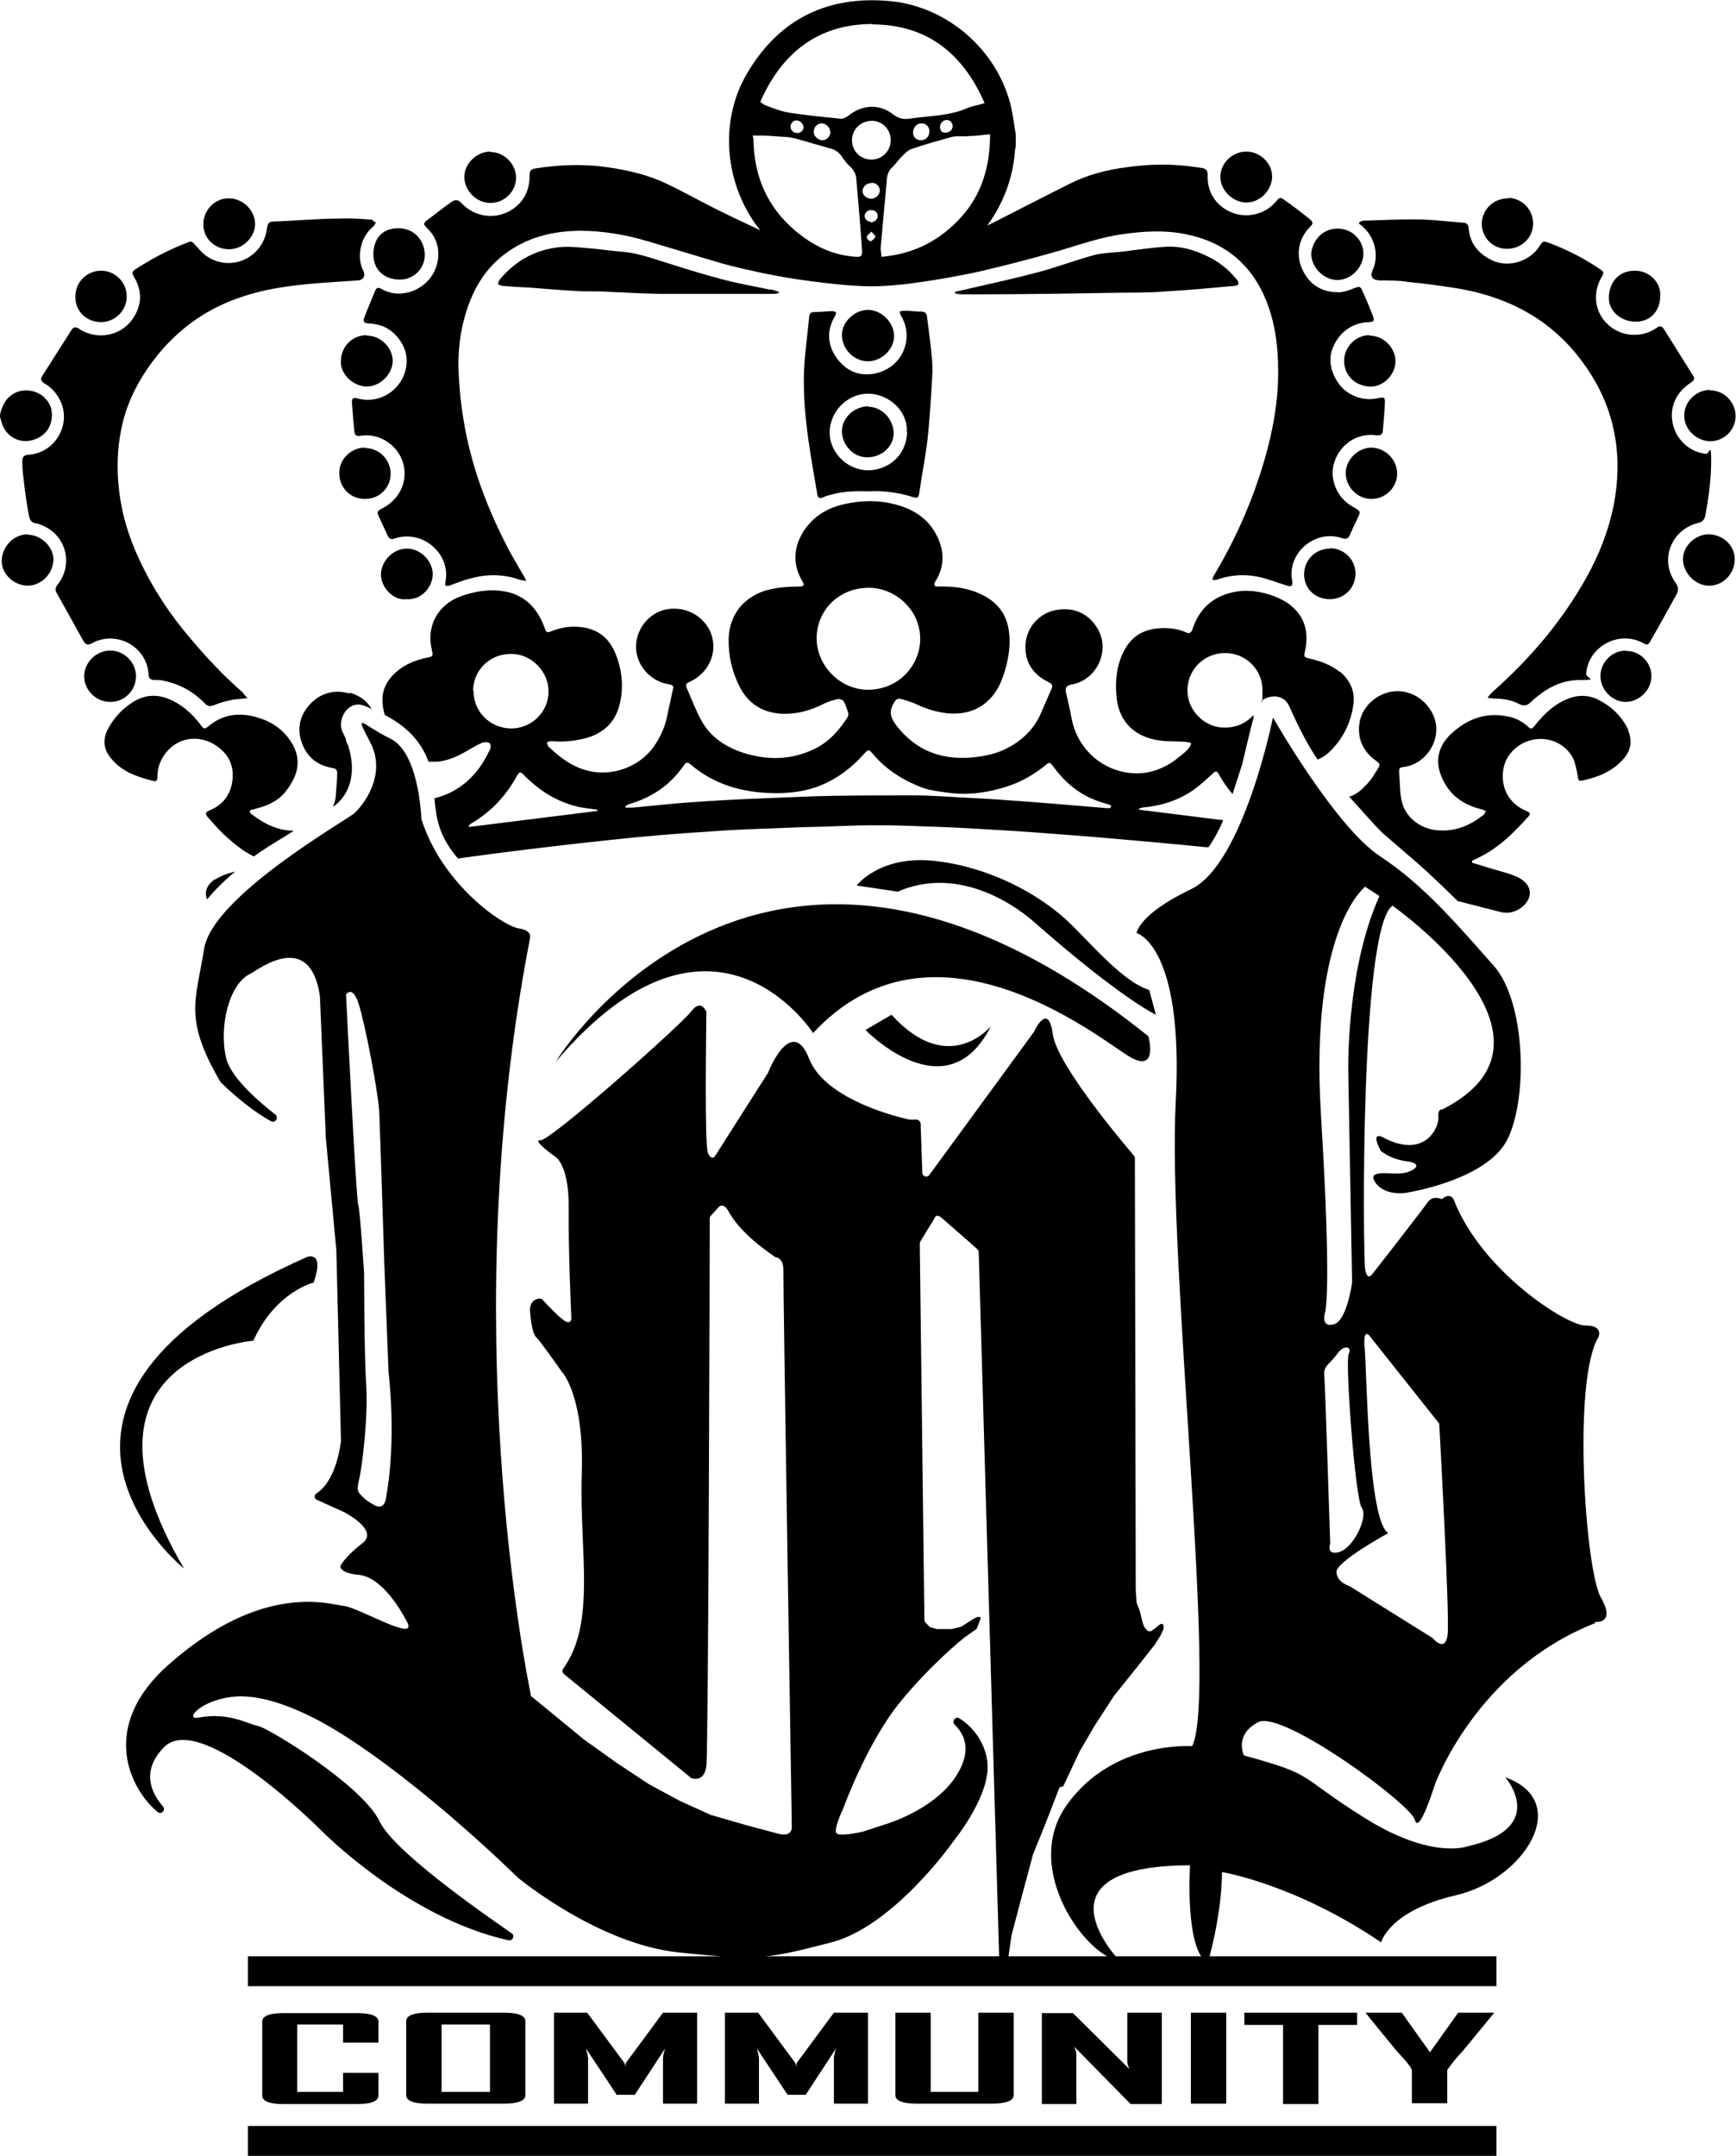 <?xml version="1.0" encoding="UTF-8"?>
<svg id="Layer_1" xmlns="http://www.w3.org/2000/svg" version="1.1" viewBox="0 0 412.4 512">
  <!-- Generator: Adobe Illustrator 29.2.1, SVG Export Plug-In . SVG Version: 2.1.0 Build 116)  -->
  <path d="M355.5,471.7H58.9v-7.1h296.6v7.1ZM355.5,504.9H58.9v7.1h296.6v-7.1h0ZM89.9,492.3h-8.4v4.5h-10.9v-16h10.9v4.3h8.4v-5c0-1.3-1.7-2-5.1-2h-17.5c-3.3,0-5,.7-5,2v17.6c0,1.3,1.7,2,5,2h17.5c3.4,0,5.1-.7,5.1-2v-5.3h0ZM124.8,480c0-1.3-1.7-2-5.1-2h-18.2c-3.3,0-5,.7-5,2v17.6c0,1.3,1.7,2,5,2h18.2c3.4,0,5.1-.7,5.1-2v-17.6h0ZM104.9,480.8h11.5v16h-11.5v-16ZM165.4,478h-7.9l-8.8,11.9c-.1.4-.2.8-.2,1,0-.5-.1-.9-.2-1l-8.8-11.9h-7.9v21.6h8.1v-10.7c0-.5-.2-1.3-.5-2.4l7.3,11h4.3l7.2-11c-.3,1-.5,1.8-.5,2.4v10.7h8.1v-21.6h-.2ZM206,478h-7.9l-8.8,11.9c-.1.4-.2.8-.2,1,0-.5-.1-.9-.2-1l-8.8-11.9h-7.9v21.6h8.1v-10.7c0-.5-.2-1.3-.5-2.4l7.3,11h4.3l7.2-11c-.3,1-.5,1.8-.5,2.4v10.7h8.1v-21.6h-.2ZM240.8,478h-8.4v18.8h-11.3v-18.8h-8.4v19.6c0,1.3,1.7,2,5.1,2h17.8c3.4,0,5.2-.7,5.2-2v-19.6h0ZM276,478h-8.2v11.8c0,.4.2.9.5,1.6l-13.4-13.3h-7.4v21.6h8.2v-12c0-.4-.2-.9-.5-1.6l13.4,13.6h7.4v-21.6h0ZM291.3,478h-8.4v21.6h8.4v-21.6ZM322.5,478h-26.9v2.9h9.2v18.8h8.4v-18.8h9.2v-2.9h0ZM355,478h-8.6l-6.7,9.4-6.7-9.4h-8.6c0,.1,7.4,9.1,7.4,9.1.1.1.8.9,2,2.2.7.8,1.3,1.6,1.6,2.3v7.9h8.4v-7.9c1.5-2.1,2.8-3.6,3.7-4.5l7.4-9h0c0-.1.1-.1.1-.1ZM213.5,211.8l-10-1.5s5.6-7.4,18.9-5.8c13.3,1.6,24.2,8,30.4,13.5,5,4.4,13.5,15.1,20.2,17.1l1.6,5.9s-8.2-3.8-28.8-21.9c-6.2-5.5-19.1-13.1-32.4-7.4M193.1,245.4c28.4-30.7,67.3.6,74.8,5.3s4.9-4.6,4.9-4.6c-91.6-73.5-140.3,5.2-140.8,6.1,37.4-44.1,61.2-6.8,61.2-6.8M211.8,241l-6.2,3.6s19.3,20,29.8-.9c0,0-10,12.3-23.6-2.7M43.7,372.5c-29.5-50.4,16.5-54.1,16.5-54.1,5.2-11.6,14.3-13.8,14.3-13.8,2.7-7.6-1.5-6.1-1.5-6.1-78.4,34.7-29.3,74-29.3,74M251.7,424.5l-3.5,9-2.8,6.9h0c0,.1-2.6,9.7-2.6,9.7l-2.5,9.5h0c0,.1-1,6.9-1,6.9-.2,1.1-1.9,1-1.9-.1l-4.9-169c0-.3-.1-.5-.3-.7-1.3-1.2-6.6-5.8-8.2-7.2-1.5-1.4-1.9-.5-2-.2,0,0,0,.1-.1.2l-3.3,5.4c0,.1-.1.3-.1.5l1.1,89.3c0,.2.1.5.3.7l.9.9c.1.1.2.2.4.2l1.4.4h3.4l2.1-.5c.1,0,.2,0,.3-.1l2.8-1.8h0c2.4-1.3,1.6.3,1.6.3l-.7,1.8c0,.2-.2.3-.3.4l-2.7,1.9h0c-.5.4-8,6.4-15.4,15.5s-13,24-13.3,24.9h0c-.2.4-2.2,4.7-1.8,5.9.4,1.2,5.9-.1,6.4-.2h0l5.2-1.7s13.4-3.8,18-13.4c2.4-5,.7-8.2-1.4-10.3-.8-.8.2-2.1,1.1-1.5,3.8,2.3,7,7.1,6.7,12.3-.5,7.5-7.8,16.5-8.2,17h0c-.5.8-14.5,20.2-28.9,23.9-14.8,3.8-16.8,4.4-36.2,2.4-19-2-37.4-17.1-38.2-17.7h0c-.8-.8-22.4-22-42.4-34.5-9-5.6-18-9-24.5-8.6-8.3.5-12.8,5.8-8.9,5,7-1.3,11.5,1.5,14,2s24.8,14.1,28.9,22.7c3.2,6.8,23,20.8,31.3,26.5.9.6.3,1.9-.7,1.7-24.1-5.3-44.4-26-44.4-26,0,0-28.7-28.9-37.5-19.8-5.5,5.7-2.9,10.9-.2,14,.8.9-.4,2.1-1.3,1.3-6.3-5.2-14.2-20.1,2.7-35,22.3-19.7,38.1-14.3,41.6-13.9,3.6.4,17.7,8.9,15,3.8s-6.8-10.7-11.5-11.2c-2.6-.2-3.7-.9-4.1-1.4-.3-.3-.3-.8,0-1.1.5-.8,1.9-2.6,5-5,4.1-3.1-4.4-7.4-4.4-7.4l-6.4-2.9c-.7-.3-.8-1.2,0-1.6,4.7-3.2,5.6-11.7,5.7-12.4h0c0-.1-1.1-45.3-1.1-45.3h0l-2.5-26.7-1.4-33.6h0c-2.3-16-14.8-6.2-16.1-5.6,0,0-.2.1-.3.2-5.2,2.3-7.6,12.6-5.9,20,1,4.4,7,9.8,11.7,13.5.9.7,0,2.1-1,1.6-6.3-3.5-12-9.3-12-9.3-8.8-15-5.9-19.3-3.9-31.7s33.6-30.4,35.6-32.1,7.9-9.1,3.9-16.8-2.2-4.4,4.7-1c6.6,3.2,7.3,17.4,7.4,18.9v.2c4.9,15.6,19.5,25.5,23.2,26,3.2.5,2.7,2.2,2.5,2.7v.2c-17.5,90.6-.9,173.3.3,179.1,0,.2,0,.4.3.5l12.3,10.1h0l7.7,5.5,7.7,5.1h0l7.4,4h0l7.5,3.4h.1l8.3,2.4s4.1,1.1,7.5,2,3.2-1.6,3.2-1.6c0,0-2.1-129.5-2-132.3,0-2.4-1.2-2.9-1.7-3-.1,0-.2,0-.3-.1-7.9-5.4-10.2-9.3-11.2-11.1-1.1-1.8-2.1-.8-2.1-.8l-2,2.2c-.2.2-.2.4-.2.6,0,7.4-.3,125.9-.8,130-.4,3.6-2.9,3.1-3.5,2.9-.1,0-.2,0-.3-.2l-30-24.5c-.4-.3-.5-.9-.2-1.3,7.9-11,3.8-27.9,4.4-46.3.6-17.9-4.3-23.8-4.8-24.3h0c-.4-.6-5.2-7.4-6-8.1s-1.3-3.4-1.5-6.4c0-2.2,1.4-2.7,2.2-2.8.3,0,.6,0,.8.3,1,1.1,4.3,4.6,5.6,5.2,1.6.6,1.2-1.5,1.2-1.5,0,0-.7-15.1-.6-25.5s-3.2-12.2-3.2-12.2c0,0-5.8-4.1-3.5-3.9s33.3-27.3,35.8-30.6c2.1-2.8,3.3-.6,3.6.1v.4c0,2.6-.5,31.3.4,33.2.9,1.9,1.7.6,1.7.6l12.6-19.8h0c.4-1.2,5.7-13.4,9.7-3.3,3.9,10.1,22.4,14.2,23.9,14.5h1.6c.5,0,.9.4,1,.9l.4,11.7c0,.9,1.2,1.3,1.7.5l24.8-33.9h0c.4-.9,3.5-7,4.5.5,1,7.4,17.2,26.4,19.3,28.9.1.2.2.4.2.6l.2,102.4h0l.2,2.9v.2l.8,2.1h0c0,.1.6,2.5.6,2.5h0c0,.1.4,1.1.4,1.1,0,.1,0,.2.2.3l.4.5c.1.1.3.3.5.3h.3c.2,0,.4,0,.5-.2l.6-.4h0l1.1-.9h0l.3-.2c.2-.1.5,0,.6.1,0,0,.1.2.1.3v.6c0,.1,0,.3-.1.4l-.6,1.3h0l-1.3,2.1h0l-4.5,5.7-5.3,6.6h0l-4.6,7.1-3.5,6h0l-3.9,8.3h0M92.3,325.8l-1-25.5s-1-31.4-1.2-36c-.2-4.7-3.4-21.3-4.9-25.9s-3-2.2-3-2.2c0,0,2.4,49,2.9,49.9.4.9,1.4,16.4,1.4,16.4,0,0,0,19.3.5,26.5s-1,19.7-1.7,22.4c-.7,2.8,0,3.1,0,3.1,0,0,.8,1.4,3.5,2.9s2.9-1.7,2.9-1.7c2.6-14,.6-29.8.6-29.8M378.9,385.5c-28.3,11.1-38.1,38.5-38.1,38.5,0,0-3.7,12-4.7,8.2-.9-3.7-31.5-26.2-37.2-23.2-5.8,3-3.4,7.9-3.4,7.9,17.4,4.8,12.1,4.4,28.3,14.6,16.2,10.3,24.8,7,24.8,7,19.5-4.4,9-16.4,9-16.4,16.2,5.8,4.4,24.3-11.7,28-16,3.7-17.8,11.2-17.8,11.2-20.5-13.9-37.8-16.7-37.8-16.7-.1,10.7-3.4,21.6-3.4,21.6-5.5-3.1-4.2-23.2-4.2-23.2-38.5.1-16.8,22.6-16.8,22.6-7.5-.6-23.4-21.6-12.5-36.9,10.9-15.4,29.8-14,29.8-14,6.1-12-5.9-115.5-3.9-152.9s-9.3-40.2-9.3-40.2c0,0,.5-4.5,12.9-10.4,12.5-5.9,19.5-40.8,19.5-40.8,0,0,14.8,26,25.5,33s19.3,17.4,26.9,25.9,8.2,31.1,3.4,41.1c-4.8,10-24.3,12.9-24.3,12.9,0,0-5,.8-7.2-2.5s3.9-1.7,6.7-2.2c2.8-.5,4.8-2.3.8-2.8s-6.2-2.5-6.2-2.5c-2.5-4.7.3-3.3.3-3.3,10.1,5.5,13.5-2.2,13.4-4.5-.2-2.3.9-2,.9-2,33.3-16.8-11.8-48.4-11.8-48.4-7.8,5.3-7,83.3-6.5,86.3s1.7,1.2,1.7,1.2c0,0,11.8-15.1,13.1-17s3.4-.8,3.4-.8c2-1.7,2.8,0,2.8,0,6.5,17,26.8,30,31.3,30s3.1,2.8,3.1,2.8c-6.2,10.3-3.1,55.4.6,61.8s-1.4,5.8-1.4,5.8M313.8,264.7c2.7,44.2.9,47.3.9,47.3,0,0-.9,3.4,2.2,2.5s4.3-9.9,4.3-9.9l-.9-49.6s-.7-24.2,7.4-42.2l-3.4-2.2s-13.2,9.9-10.5,54.1M318.1,368.6c3.4-.9,7-8.3,5.4-10.5s-4-35.2-3.1-36.6-.9-2.5-2.7,0-3.4,2.9-3.1,5.2c.2,2.2,1.4,39.9,1.4,39.9,0,0-1.1,2.9,2.2,2M341.9,338.1l-16.6-20.9s-1.6-2-1.1,3.1.7,40.8,5.6,43.8c0,0-12.3,6.7-12.3,9.2s3.1,3.4,3.1,3.4l19.7,12.3s3.1,3.8,3.6-.9c.5-4.7-2-50-2-50M206.3,96.5c-3.3,0-6.3,2.7-6.3,5.9s2.7,6.3,6.1,6.2c3.4,0,6.2-2.6,6.2-5.7s-2.6-6.3-6.1-6.3M315.9,130.3c-3.4,0-6.1,2.7-6.1,6.1s2.6,5.9,6.1,5.9,6.1-2.7,6.1-6.1-2.8-6-6.1-6M325.3,79.6c-3.2,0-6,2.8-6,6.1s2.5,5.9,6,6.1c3.3.2,6.2-2.8,6.2-6s-2.8-6.1-6.2-6.1M116.5,36c-3.2,0-6.2,2.8-6.2,6s2.8,6.2,6.2,6.2,6.1-2.8,6.1-6-2.8-6.1-6.1-6.1M100.9,60.2c-.2-3.4-2.7-6-6.3-6s-5.9,2.3-5.9,6.2,2.8,6,6.3,6,6.1-2.9,5.9-6.2M406.3,92.6c-3.4,0-6.2,2.8-6.2,6.1s2.9,6,6.1,6.1c3.4,0,6.1-2.7,6.1-6s-2.7-6.1-6.1-6.1M296.1,36c-3.4,0-6.2,2.8-6.2,6s3,6.1,6.2,6.1,6.1-2.9,6.1-6.2-3-5.9-6.1-5.9M54.3,47.1c-3.3,0-6,2.8-6,6.2s2.8,5.9,6.1,5.9,6.1-2.8,6.2-5.9c0-3.4-2.9-6.2-6.3-6.2M26.2,154.5c-3.3,0-6.2,2.8-6.2,6.1s2.8,6.1,6.2,6.1,6.1-2.7,6.1-6.1-2.9-6.1-6.1-6.1M96.6,130.3c-3.2,0-6,2.9-6.1,6s2.9,6.4,6,6c3.2.3,6.2-2.4,6.3-5.9,0-3.2-2.9-6.1-6.1-6.1M386.3,154.5c-3.4,0-6.1,2.8-6.1,6.1s2.9,6.1,6,6.1,6.1-2.7,6.1-6.1-2.8-6.1-6.1-6M6.6,126.9c-3.3,0-6.1,2.8-6.2,6.3,0,3.1,2.8,5.8,6.1,5.9,3.3,0,6.1-2.8,6.2-6.2,0-3-2.9-5.9-6.1-5.9M24,64.3c-3.2,0-6.1,2.5-6.1,6.2s2.9,6,6.1,6,6.1-2.6,6.1-6.1-2.9-6.2-6.2-6.1M405.9,126.9c-3.2,0-6.1,2.8-6.1,5.9s2.8,6.3,6.2,6.3,6.1-2.9,6.1-6.3-3-5.9-6.2-5.9M325.9,106.3c-3.3,0-6.2,2.8-6.2,6.1s2.8,6.1,6.1,6.1,6.1-2.7,6.1-6-2.7-6.1-6.1-6.2M358.3,47.1c-3.5,0-6.2,2.6-6.3,6,0,3.3,2.6,6,6,6s6.2-2.6,6.2-6-2.7-6.1-6-6.1M317.7,54.3c-4,0-6.1,3.5-6.2,6,0,3.2,3,6.2,6.2,6.2s6.1-2.9,6.2-6.2c0-3.3-2.8-6.1-6.2-6M388.3,64.3c-3.6,0-5.9,2.5-6.1,6.1-.2,3.4,2.8,6,6.4,6s5.8-2.7,5.8-6.1c.2-3.5-2.9-6.1-6.1-6M206.2,73.6c-3.3,0-6.3,3-6.2,6.1.1,3.3,2.9,6.1,6.2,6.1s6.2-2.9,6.2-6-2.9-6.2-6.2-6.2M87.1,79.6c-3.4,0-6.1,2.7-6.1,6.1-.3,2.6,2.4,6,6.1,6.1,3.2,0,6.1-2.9,6.2-6,0-3.3-2.9-6.1-6.2-6.1M86.7,106.3c-3.3,0-6.2,2.8-6.1,6.1,0,3.4,2.6,6.1,6.1,6.1s6.1-2.7,6.1-6-2.7-6.1-6.1-6.1M183,68.8c-3.9-.8-7.8-1.5-11.6-2.5-4.5-1.2-9-2.6-13.4-4-3.3-1-6.5-2.2-10-2.5-2.9-.2-5.9-.7-8.8-.9-2.1-.2-4.2-.4-6.3-.2-5.7.6-10.4,3.2-14.1,7.6-.3.3-.4.8-.5,1.2.4.2.8.4,1.2.4,2.1.2,4.2.3,6.3.4,3.7.3,7.3.6,11,.8,2.5.2,5.1,0,7.6.2,4.2.2,8.4.4,12.6.5h24.3c4.3,0,2.5,0,3.7-.2v-.3c-.6-.2-1.3-.4-1.9-.6M293.8,66.4c-1.9-2.4-4.3-4.3-7.1-5.6-3.1-1.5-6.3-2.4-9.8-2.2-3.3.2-6.5.7-9.8,1.1-2.3.3-4.7.3-6.9.8-4.5,1.2-8.9,2.9-13.4,4.1-5.6,1.5-11.2,2.7-16.8,4-1,.2-2.1.5-3.1.7v.4c.5,0,.9.2,1.4.2,1.2,0,2.5,0,3.7,0,11.7,0,23.3-.2,35-.4,3.3,0,6.7,0,10-.3,5.4-.3,10.8-.8,16.2-1.3.4,0,.9-.2,1-.4,0-.3-.1-.8-.3-1.1M206.3,96.5c-3.3,0-6.3,2.7-6.3,5.9s2.7,6.3,6.1,6.2c3.4,0,6.2-2.6,6.2-5.7s-2.6-6.3-6.1-6.3M221.3,84.2c-.3-3-.7-6.1-1.1-9.1-.1-.8-.6-1.1-1.3-1.1-1.3,0-2.6-.2-3.9-.2s-.9.2-1.3.2c.1.4.2.8.4,1.1,3,5,.6,12.1-6.2,13.6-3.9.8-7.1-.7-9.3-3.9-2.1-3.1-2.2-6.5-.2-9.8.1-.2.3-.7.2-.8-.2-.2-.6-.3-.9-.3-1.3,0-2.7.2-4,.2s-1.4.4-1.5,1.4c-.4,4.2-1,8.4-1.2,12.6-.2,5.6.3,11.2,1.1,16.8.6,4.1,1.3,8.1,2,12.2.2,1.3.5,1.4,1.7.9.4-.2.8-.3,1.2-.4,2.9-.9,5.9-1,9.3-.9,3.3-.2,6.9.2,10.4,1.3,1.3.4,1.5.3,1.7-1.1.6-4.1,1.4-8.1,1.9-12.2.6-5.4.9-10.8,1.2-16.2,0-1.4,0-2.8-.2-4.2M215.5,102.5c-.2,6-4.7,9.1-9.2,9.2-4.9,0-9-4-9.2-8.6-.2-5.2,4.1-9.6,9.1-9.6s9.5,4.2,9.2,9M206.3,96.5c-3.3,0-6.3,2.7-6.3,5.9s2.7,6.3,6.1,6.2c3.4,0,6.2-2.6,6.2-5.7s-2.6-6.3-6.1-6.3M88.5,52.2c-2.4-.2-4.9-.4-7.4-.3-5.3,0-10.5.5-15.8.7-1.4,0-1.7.3-1.9,1.8-1,7-8.8,10.4-14.5,6.3-1-.7-1.7-1.7-2.6-2.6-.4-.5-.8-.9-1.5-.6-4.5,1.7-8.7,3.9-12.7,6.5-.7.5-.8.9-.3,1.7,1.8,3,2,6,.3,9.1-2.7,5-8.9,6.2-13.3,3.3-.9-.6-1.4-.4-1.9.4-2.3,3.6-4.5,7.1-6.8,10.7-.7,1-.2,1.5.7,2,2.8,1.7,5.1,5.5,4.2,9.6-.9,4-4.1,6.9-8.2,7.2-1.1,0-1.6.6-1.5,1.8,0,1.6.2,3.2.4,4.8.3,2.7.7,5.3,1.2,8,.2.9.6,1.6,1.7,1.7.3,0,.7.2,1,.3,5.9,2.1,8,9.1,4.2,14.1-.5.6-.8,1.2-.4,2,2.1,3.8,4.3,7.7,6.4,11.5.5.9,1.1,1.1,2,.6,5.7-3.2,13.1.6,13.5,7.4,0,.9.5,1.3,1.4,1.3s1.6,0,2.3.2c3.8.8,7,2.6,9.7,5.4.7.7,1.2.7,2.1.4,1.4-.6,2.9-1,4.4-1.3,1.1-.2,2.2-.2,3.6-.4-.6-.6-.9-1-1.2-1.4-4.5-3.9-8.5-8.2-12.3-12.7-4.9-5.7-9-11.9-12.2-18.8-2.6-5.5-4.3-11.2-4.9-17.3-.5-4.6-.3-9.1.6-13.6,1-5.2,3.2-10,6.2-14.4,3.2-4.7,7.1-8.7,11.8-11.9,6.8-4.6,14.5-6.8,22.5-7.8,5.2-.7,10.4-.9,15.6-1.3,1.4,0,2-1.1,1.4-2.3-1-2-1-4.1-.4-6.3.5-1.7,1.5-3.2,2.9-4.3.2-.2.3-.6.5-.9-.2,0-.5-.3-.7-.3M405.6,107.8c-3.8-.2-7.1-3-8.1-6.7-1.1-4,.5-7.8,4-10.1.7-.5,1.3-.9.7-1.8-2.3-3.7-4.6-7.3-6.9-11-.5-.8-1-.9-1.8-.3-3.6,2.5-8.6,2.1-11.7-1-3.1-3-3.5-7.6-1.2-11.3.5-.8.3-1.1-.4-1.6-3.8-2.6-7.9-4.7-12.2-6.3-1.4-.5-1.5-.5-2.3.8-2.3,3.6-7.4,5.2-11.3,3.3-3.1-1.5-5.2-3.9-5.5-7.5,0-.8-.4-1.4-1.2-1.4-3.9-.3-7.8-.8-11.8-.8s-7.9.2-11.9.3c-.3,0-.7.2-1,.3,0,0-.1.2-.2.4.4.3.9.6,1.2,1,2.7,2.5,3.6,6.8,2.1,10-.7,1.6-.1,2.4,1.6,2.5,2.4,0,4.8,0,7.1.4,3.4.3,6.8.8,10.2,1.3,4.9.7,9.6,2,14.1,4,6.9,3.1,12.6,7.8,17,13.9,3.8,5.2,6.4,10.9,7.5,17.2,1,5.5.8,10.9-.2,16.3-1.2,6.1-3.4,11.8-6.4,17.2-5.8,10.5-13.5,19.5-22.4,27.4-.4.4-.8.8-1.1,1.2,0,.1,0,.2.1.3.4,0,.8,0,1.2.1,2.1,0,4.2.3,6.1,1.3q1.5.8,2.7-.4c3.3-3.1,7-5.3,11.7-5.3s1.4-.4,1.5-1.5c.5-6.4,7.6-10.3,13.3-7.4,1.3.7,1.4.7,2.1-.6,2.1-3.6,4.1-7.3,6.1-10.9.5-1,.4-1.7-.2-2.6-4.1-5.7-.9-12.8,5.3-14.3,1-.2,1.5-.8,1.7-1.7.8-4.3,1.4-8.7,1.4-13.2s-.4-1.4-1.4-1.4M318.3,159.6c-2.1-1.7-4.6-2.6-7.2-3.2-1.3-.3-1.4-.4-1.1-1.7.9-4.1.2-7.8-3-10.6-1.2-1.1-2.8-1.9-4.3-2.5-3.2-1.2-6.6-1.7-10-.9-4.8,1.1-7.9,4.1-9.4,8.7-.3.8-.7,1.2-1.5.8-2-.9-4-1.1-6.2-1-3.9.2-6.8,1.9-8.6,5.4-1.7,3.3-2.1,6.9-1.8,10.5.4,5.7,3.7,9.5,9.3,10.6,2.4.5,4.9.3,7.3.5.4,0,.8.2,1.2.3-.2.4-.3.8-.5,1.1-.7.8-1.5,1.5-2.3,2.1-3.6,3-7.8,4.5-12.4,3.8-6.7-1-11.9-6.1-13.2-12.7-.4-2.2-.9-4.3-1.4-6.5q-.3-1.4,1.2-1.7c6.3-1,9.6-8.4,6.1-13.7-2.1-3.2-5.2-4.6-9.1-4.1-4.4.5-8,4.4-7.8,9.2.1,3.8,2.2,6.4,5.5,8,.8.4,1.1.8.7,1.6-.8,1.8-1.6,3.7-2.4,5.5-1.5,3.7-4.2,6.4-7.6,8.3-2.8,1.6-5.8,2.2-9,2.5-7.2.6-13.1-1.6-17.7-7.4-1.3-1.7-2.1-3.2-.9-5.3.6-1.1.9-1.5,2.2-1.1,1.1.3,2.3.7,3.4,1.2,2.3,1.1,4.7,1.8,7.2,2.1,5.9.6,10.5-2.1,12.8-7.5,1.1-2.7,1.8-5.5,2-8.4.3-5.5-1.3-9.9-7-12.5-3.1-1.4-6.5-1.8-9.9-1.7-.3,0-.8,0-.9-.3-.1-.2,0-.7.2-.9,2-3.2,2.2-6.5.8-9.9-1.9-4.6-5.6-7.2-10.3-8.4-3.4-.9-6.9-1-10.4-.4-4.6.7-8.4,2.5-11.1,6.3-2.7,4-3.1,8.2-.5,12.5.1.2.3.7.2.8-.2.2-.6.3-.9.3-2.8,0-5.6.2-8.3,1-5.2,1.7-8.4,5.8-8.6,11.3-.1,4.1.8,7.9,2.6,11.5,2,3.9,5.3,6.1,9.8,6.4,3.6.2,6.9-.7,10.1-2.3,1.1-.6,2.3-.9,3.5-1.2.4,0,1.1.2,1.3.5.5.9.8,1.9,1.1,2.8.1.3,0,.8-.2,1.1-2,3.1-4.4,5.8-7.7,7.4-5.6,2.8-11.5,2.8-17.3.9-4.1-1.4-7.7-3.8-9.8-7.8-1.3-2.4-2.3-5.1-3.4-7.6-.3-.8.1-1.1.8-1.4,4.4-2,6.6-6.8,5.1-11.2-1-3.1-4.6-6.6-9.9-6.1-3.9.4-7.2,3.5-7.9,7.6-.8,4.8,2.7,9.5,7.6,10.3,1.2.2,1.3.4,1,1.5-.4,2-.9,4-1.3,6-.5,2.6-1.6,5-3.1,7.2-3.9,5.5-11.2,7.7-17.5,5.3-2.9-1.1-5.3-3-7.5-5.1-.3-.2-.3-.7-.5-1.1.4-.1.8-.3,1.1-.3,2.6.3,5.3,0,7.8-.6,4.4-1.1,7.3-3.7,8.4-8.1,1-4.1.6-8.2-1-12.1-1.3-3.2-3.6-5.4-7.1-6.1-2.6-.5-5.2-.3-7.8.7-1.5.6-1.5.5-2-.9-1.6-4.3-4.5-7.5-9.2-8.4-3.7-.7-7.2-.1-10.6,1.1-5.5,2-8.3,7.1-6.9,12.8.3,1.4.3,1.5-1.2,1.8-2.8.6-5.3,1.6-7.4,3.5-2.2,2-3.4,4.4-3.1,7.4,0,.9.3,1.8.5,2.7,4.8,2.5,8.5,5.9,10.4,11.1h2.1c2.3-.2,4.4-1.1,6.4-2.2,1.4-.8,2.7-1.6,4.2-2.3.5-.2,1.4-.2,1.8.1.3.2.4,1.2,0,1.7-1.8,3.8-4.3,7.1-8,9.3-1.6,1-3.3,1.6-5.1,2.1.2,2.3.5,4.6,1.2,6.8.9,2.8,2.5,5.3,4.4,7.5,2.6-.4,5.3-.7,8-1.1,9.3-1.2,18.6-2.3,28-3.3,8.3-.9,16.7-1.6,25-2.1,6.5-.5,13-.6,19.5-.9,2.3-.1,4.6-.1,6.9-.2,3.6-.1,7.1-.3,10.7-.3s5.3,0,8,.1c5,.2,9.9.3,14.9.6,5.4.3,10.7.6,16.1,1,6.7.5,13.4,1,20.1,1.6,6.8.6,13.6,1.2,20.4,1.9h.7c1.4-2,2.5-4.1,3.5-6.4l-20-2.5v-.3c.2,0,.5-.1.7-.2,4.5-.4,8.8-1.7,12.5-4.4,1.5-1.1,2.9-2.4,4.2-3.6.8-.8,1.1-.8,1.6.2.9,1.6,2,3.2,3.2,4.6.8-2.4,1.5-4.7,2.3-7.1.9-3.7,1.7-7.4,2.7-11.1v-.6c-1.6,1.8-3.9,3-6.8,3-4.8.1-9-4.1-8.9-8.9.1-5.6,4.7-8.9,9-8.8,4.8,0,8.8,3.9,8.8,8.7s-.1,1.9-.4,2.8c2-1.7,5.4-1.8,6.7,1,2,4.4,4.1,8.8,6.8,12.8,1-.4,2-1,2.9-1.9,3.1-3,5-6.8,5.6-11.1.5-3.2-.8-5.9-3.3-8M112.4,164c0-4.9,4.1-8.8,9.1-8.7,4.8,0,8.9,4.3,8.8,9,0,4.9-4.2,8.8-9,8.7-5-.1-8.9-4.1-8.8-9M141.9,192.6c-10.2,1.3-20.3,2.5-30.5,3.8v-.2c0-.2.3-.5.5-.6,4.8-2.8,8.4-6.7,11-11.5.5-.9.8-.8,1.6,0,3.6,3.7,7.8,6.3,12.8,7.5,1.3.3,2.6.4,3.9.6.2,0,.5.1.7.1v.4h0ZM194,151.6c0-6.8,5.5-12.1,12.5-12,6,0,12.2,5.1,12.1,12.3-.1,6.1-5.1,12.1-12.8,11.9-6.4-.2-11.8-5.8-11.8-12.2M263.8,191.9c-.4,0-.8.1-1.2,0-7.5-.6-15-1.3-22.5-1.8-3.8-.3-7.6-.5-11.5-.7-3.8-.2-7.6-.5-11.4-.5-6.5,0-12.9,0-19.4.1-5.5.1-10.9.4-16.4.6-5.6.2-11.2.5-16.7.9-4.8.3-9.7.9-14.5,1.3h-1.6v-.4c.3-.1.5-.3.8-.4,5.5-1.6,9.9-4.6,13.1-9.3.4-.6.8-.8,1.5-.2,5.1,4.4,11.2,6.4,17.9,6.8,4.1.2,8.1,0,12.1-1.4,4.4-1.6,8.1-4.3,11.2-7.8,1.1-1.2,1.2-1.2,2.2,0,3.2,3.8,7.3,6.3,11.8,8,2,.7,4.2.9,6.3,1.2,4.8.6,9.5-.1,14-1.6,3.3-1.1,6.2-2.8,8.9-5,.9-.7,1-.7,1.7.2,2.7,3.7,6,6.6,10.3,8.2.9.4,1.9.6,2.8.9.2,0,.5.2.7.3v.3M386.9,173.5c-1.6-3.4-4.2-5.9-7.6-7.5-2-.9-4.2-1-6.4-.2-3.4,1.2-6,3.6-8.2,6.4-.8,1-1,1.1-1.9.2-1.4-1.2-3-2-4.9-2.3-5.2-1-9.6.8-13.3,4.3-2.9,2.8-3.8,6.3-2.1,10.2,1.8,4.2,5,6.5,9.4,7.6.4.1.7.3,1.1.4-.2.4-.4.9-.8,1.1-3.1,2.4-6.5,3.8-10.5,3.5-3.9-.2-7.6-2.8-8.6-6.5-.6-2.2-.5-4.6-.7-6.9-.1-1.5,0-1.5,1.4-1.7,4.6-.7,8.1-5.6,7.3-10.2-.6-3.8-4.4-8.2-10-7.7-4.1.4-7.8,3.8-8.2,7.9-.4,3.7,1.1,6.5,4,8.6,1,.7,1,.9.4,1.9-.7,1.1-1.3,2.2-2.1,3.1-.9,1-1.9,2.1-3.1,2.8s-1,.5-1.6.7c2.6,2.8,5.1,5.8,7.8,8.5,2,1.8,4.1,3.5,6,5.2,4.2,3.5,8.1,7.3,12,11.1,3.4.9,6.8,1.7,10.2,2.6,1.6.4,3,.1,4.4-.7,3.4-2.2,3.4-5.7-.2-7.5-2.1-1-4.4-1.5-6.7-2.2-1.4-.4-2.8-.9-4.3-1.3v-.5c.5-.2,1-.4,1.5-.7,4.8-2.3,8.4-5.9,11.9-9.8.6-.6.3-1-.5-1.3-4.1-1.7-6.1-5.4-5.5-9.7.5-3.7,3.6-6.7,7.5-7.3,3.8-.6,7.6,1.3,9.2,4.7.5,1.2.7,2.6,1,3.9.1.6,0,1.4,1,1.2,3.8-.8,7.3-2.2,9.9-5.2,1.8-2,2.1-4.4,1-6.9M59.9,192.3c.2,0,.5-.1.7-.2,2.9-.7,5.6-1.9,7.4-4.3,3-3.9,3.7-7.7,1.1-11.7-1.7-2.6-4.1-4.4-7-5.4-4.5-1.6-8.8-1.4-12.6,1.8-.9.7-1.1.7-1.8-.3-1.6-2.1-3.4-3.9-5.6-5.2-3.4-2-6.8-2.5-10.3-.4-2.6,1.6-4.6,3.7-6.1,6.4-1.3,2.5-1.2,4.8.6,7,2.6,3.3,6.3,4.5,10.2,5.5.8.2.9-.4.9-1.1,0-1.1.2-2.2.6-3.2,2.5-6,9.3-7.6,14.3-3.4,2.4,2,3.3,4.6,2.9,7.7-.5,3.4-2.3,5.7-5.5,7-.9.4-1,.8-.4,1.5,1.3,1.4,2.5,2.9,3.9,4.2,2.2,2,4.4,3.9,7.1,5.2,2.2-1.6,4.5-3,6.8-4.4.9-.6,1.8-1.1,2.7-1.7-3.7,0-7-1.6-10.1-4-.6-.4-.4-.9.2-1.1M83,164.7c-3.5-1-6.8-.2-9.4,2.6-2.4,2.6-3.1,5.8-1.9,9.1,1.2,3.4,3.7,5.4,7.3,6,.8.1,1.1.5,1.1,1.2,0,1.6-.2,3.3-.3,4.9,0,1.1-.3,2.2-.7,3.1.8-.5,1.4-1.1,2-1.8,2.9-3.5,3-8.2,1.7-12.4,0,0,0-.1,0-.2-.4-.6-.6-1.2-.7-1.9l-.6-1.2c-1.7-3.1,1.2-8,5-6.5.6.2,1.2.5,1.8.8-1.1-1.9-2.8-3.2-5.2-3.9M51.1,208.8c-2,1.3-2.6,3.1-1.9,4.8,2-2.4,4.2-4.6,6.7-6.6-1.7.4-3.3.9-4.8,1.9M10.7,94.5c-1.9-1.8-4.8-2.3-7.1-1.2-2.2,1.1-3.1,3-3.6,5.2v.5c.2.6.3,1.1.5,1.7,1.1,3.1,4.2,4.7,7.3,3.8,2.6-.8,4.2-2.5,4.5-5.3.2-1.9-.4-3.5-1.7-4.7M327.7,94.5c-2.5.6-4.9.3-7.2-1.1-2.9-1.7-5.4-6.3-4.1-10.2,1.3-3.9,4.5-6.5,8.6-6.7,1.4,0,1.6-.3,1.1-1.6-.8-2-1.6-4-2.5-5.9-.4-1-.7-1-1.8-.6-1.3.5-2.7,1.1-4,1-3.9,0-6.9-1.9-8.5-5.6-1.5-3.4-.8-7.2,1.9-9.9.8-.8.8-1.1-.1-1.9-1.9-1.5-3.8-3-5.7-4.3-1.3-1-1.4-.9-2.4.3-2.5,2.9-6.8,3.9-10.3,2.5-3.8-1.5-6-4.9-5.8-8.9,0-1.1-.4-1.5-1.3-1.7-1.6-.2-3.3-.5-4.9-.6-4.3-.4-8.6-.2-12.9.4-4.8.6-9.5,1.8-13.8,4-5.8,2.9-11.6,5.9-17.5,8.9-.6.3-1.3.6-2,1,3.7-5,6.1-11.1,6.6-17.6,0-.4.1-.8.2-1.2v-2.9c-.4-2.4-.7-4.9-1.3-7.3-3.4-12.9-14.9-22.9-28.2-24.3-14.9-1.5-26.5,4-34.2,16.9-7.1,11.9-5.3,27.1,3,37.5-.9-.4-1.8-.9-2.7-1.3-2.6-1.2-5.1-2.4-7.7-3.7-4-2-7.9-4.2-11.9-6.1-4.4-2.1-9.2-3.2-14.1-3.9-5.7-.8-11.3-.6-17,.3-1.2.2-1.4.6-1.4,1.8,0,3.2-1.2,5.9-3.9,7.8-3.9,2.7-9.1,2.1-12.3-1.4q-1.1-1.2-2.4-.2c-1.9,1.3-3.7,2.8-5.6,4.2-1.1.8-1.1,1.1,0,2.1,1.9,1.9,2.7,4.2,2.5,6.8-.6,7-8.3,10.6-13.5,7.5-.7-.4-1.2-.3-1.5.5-.9,2.2-1.8,4.3-2.6,6.4-.3.9,0,1.2.9,1.3.9,0,1.8.2,2.7.4,3.5.9,6.4,4.7,6.5,8.1.3,5.8-5.3,11.1-11.8,9.3-.9-.2-1.2,0-1.2.9.2,2.3.3,4.7.6,7,0,.8.5,1.2,1.5,1,4.6-.8,9.2,2.5,10.2,7,.9,4.2-1.1,8.2-5.2,10.3-1.1.6-1.2.8-.7,1.9.7,1.5,1.4,3,2.1,4.5.3.7.8,1,1.6.7,6.9-2.3,13.5,3.9,12.1,10.3,0,.3,0,.7,0,.9.2.1.6,0,.9,0,1.7-.6,3.3-1.3,5-1.7,3.9-1.1,7.9-1.1,11.8.3.4.1.8.1,1.5.3-.3-.7-.4-1.1-.7-1.4-1-1.8-2.1-3.6-3.1-5.4-5.3-10-9.3-20.4-11.1-31.6-.7-4.2-1.1-8.6-1.2-12.9,0-4.5.6-9,2.1-13.4,1.7-5.1,4.4-9.5,8.7-12.8,5.3-4.1,11.4-5.6,17.9-5.7,5.5,0,11,.9,16.3,2.5,5.8,1.7,11.6,3.5,17.4,5.2,3.2.9,6.4,1.6,9.6,2.3,3.9.8,7.9,1.5,11.9,2,4.6.6,9.1,1.1,13.7,1.2,3.6,0,7.2-.3,10.7-.8,5.2-.7,10.3-1.6,15.4-2.7,6.5-1.5,12.9-3.2,19.2-5,5-1.5,9.8-3.2,15-3.9,4.9-.7,9.9-1,14.8,0,9.2,1.8,15.7,7.1,19.2,15.8,2.5,6.2,3,12.8,2.8,19.4-.3,7.1-1.8,14-3.9,20.7-2.8,8.9-6.6,17.3-11.4,25.3-.2.3-.2.6-.3.9.3,0,.7.1,1,0,3.3-1.2,6.6-1.4,10-.7,2.3.5,4.5,1.4,6.8,2.1.3.1.8.2,1,0,.2-.1.2-.6.2-.9,0-.5-.2-1-.2-1.5-.2-6.2,6.1-10.9,12-8.9.9.3,1.5.2,1.9-.8.5-1.2,1.1-2.4,1.6-3.5,1-2.1,1.1-2-1-3.2-3.8-2.1-5.6-6.7-4.3-10.6,1.5-4.4,5.6-7,10.1-6.3.9,0,1.3-.2,1.4-1,.2-2.3.4-4.6.5-6.9,0-1.1-.2-1.2-1.3-1M207,43.4c1.1,0,2,.8,2,1.8s-.8,1.9-2,2c-1.1,0-2.1-.8-2.1-1.8s.9-1.9,2-1.9M202.4,33.3c0-2.6,2.1-4.6,4.7-4.6s4.5,2.1,4.5,4.6-2,4.6-4.6,4.6-4.7-2.1-4.6-4.7M206.9,52.7c-.8,0-1.5-.7-1.5-1.4s.7-1.5,1.6-1.4c.9,0,1.5.6,1.5,1.4s-.8,1.5-1.6,1.5M207.9,56.3c-.2.4-.7.9-1.1,1-.3,0-.9-.6-.9-1s.6-.7,1.1-1.3c.5.6,1.1,1.1,1,1.3M228.3,51.6c-5,5.5-11.1,8.7-18.9,9.4,0-.7-.2-1.4-.2-2.1l1.5-16.5c.1-1.1.5-2,1.3-2.7.8-.8,1.4-1.7,2.2-2.5.7-.7,1.4-1.5,2.3-1.8,3.2-1.1,6.4-2,9.7-2.9,1.3-.3,2.7,0,4.1-.2,1.6,0,3.3-.3,4.9-.4,0,7.5-1.9,14.2-6.9,19.7M216.9,31.5c0-1.2.9-2.2,2-2.2s1.9.8,1.9,1.9-.8,2.1-2,2.1-1.9-.8-1.9-1.8M223.3,30.2c0-.9.7-1.7,1.6-1.7s1.4.7,1.4,1.5-.7,1.5-1.7,1.5-1.2-.5-1.3-1.4M207.2,5.8c12.8,0,21.5,6.7,26.7,18.7-1.6.5-3.1.7-4.4,1.3-4.3,1.8-9,1.7-13.5,2.4-1.4.2-2.6-.1-3.8-1-3.1-2.5-7.1-2.4-10.3,0-.6.5-1.5,1.1-2.2,1-4-.4-8-.8-12-1.4-1.9-.3-3.8-1-5.6-1.7-.6-.2-1.1-.6-1.5-.9,5.2-11.8,13.9-18.5,26.7-18.5M197.3,31.3c0,1-.9,2-1.9,2s-2.1-.9-2.1-2,.8-1.9,1.8-2c1.1,0,2.1.9,2.1,2M190.9,30.1c0,.8-.6,1.5-1.5,1.5s-1.6-.7-1.6-1.5.6-1.5,1.4-1.5,1.6.7,1.7,1.6M179,33.5c0-.3,0-.6-.2-1.3h2.4c1.6,0,3.2.2,4.9.3,1,0,2,.2,2.9.4,2.8.8,5.6,1.6,8.4,2.4,1.1.3,1.9.9,2.6,1.9.6.9,1.2,1.7,2,2.4.8.8,1.3,1.6,1.4,2.7.5,5.8,1,11.5,1.4,17.3,0,1.1-.2,1.4-1.2,1.4-5.8-.3-10.6-2.7-14.9-6.4-6.4-5.5-9.5-12.6-9.7-21.1"/>
</svg>